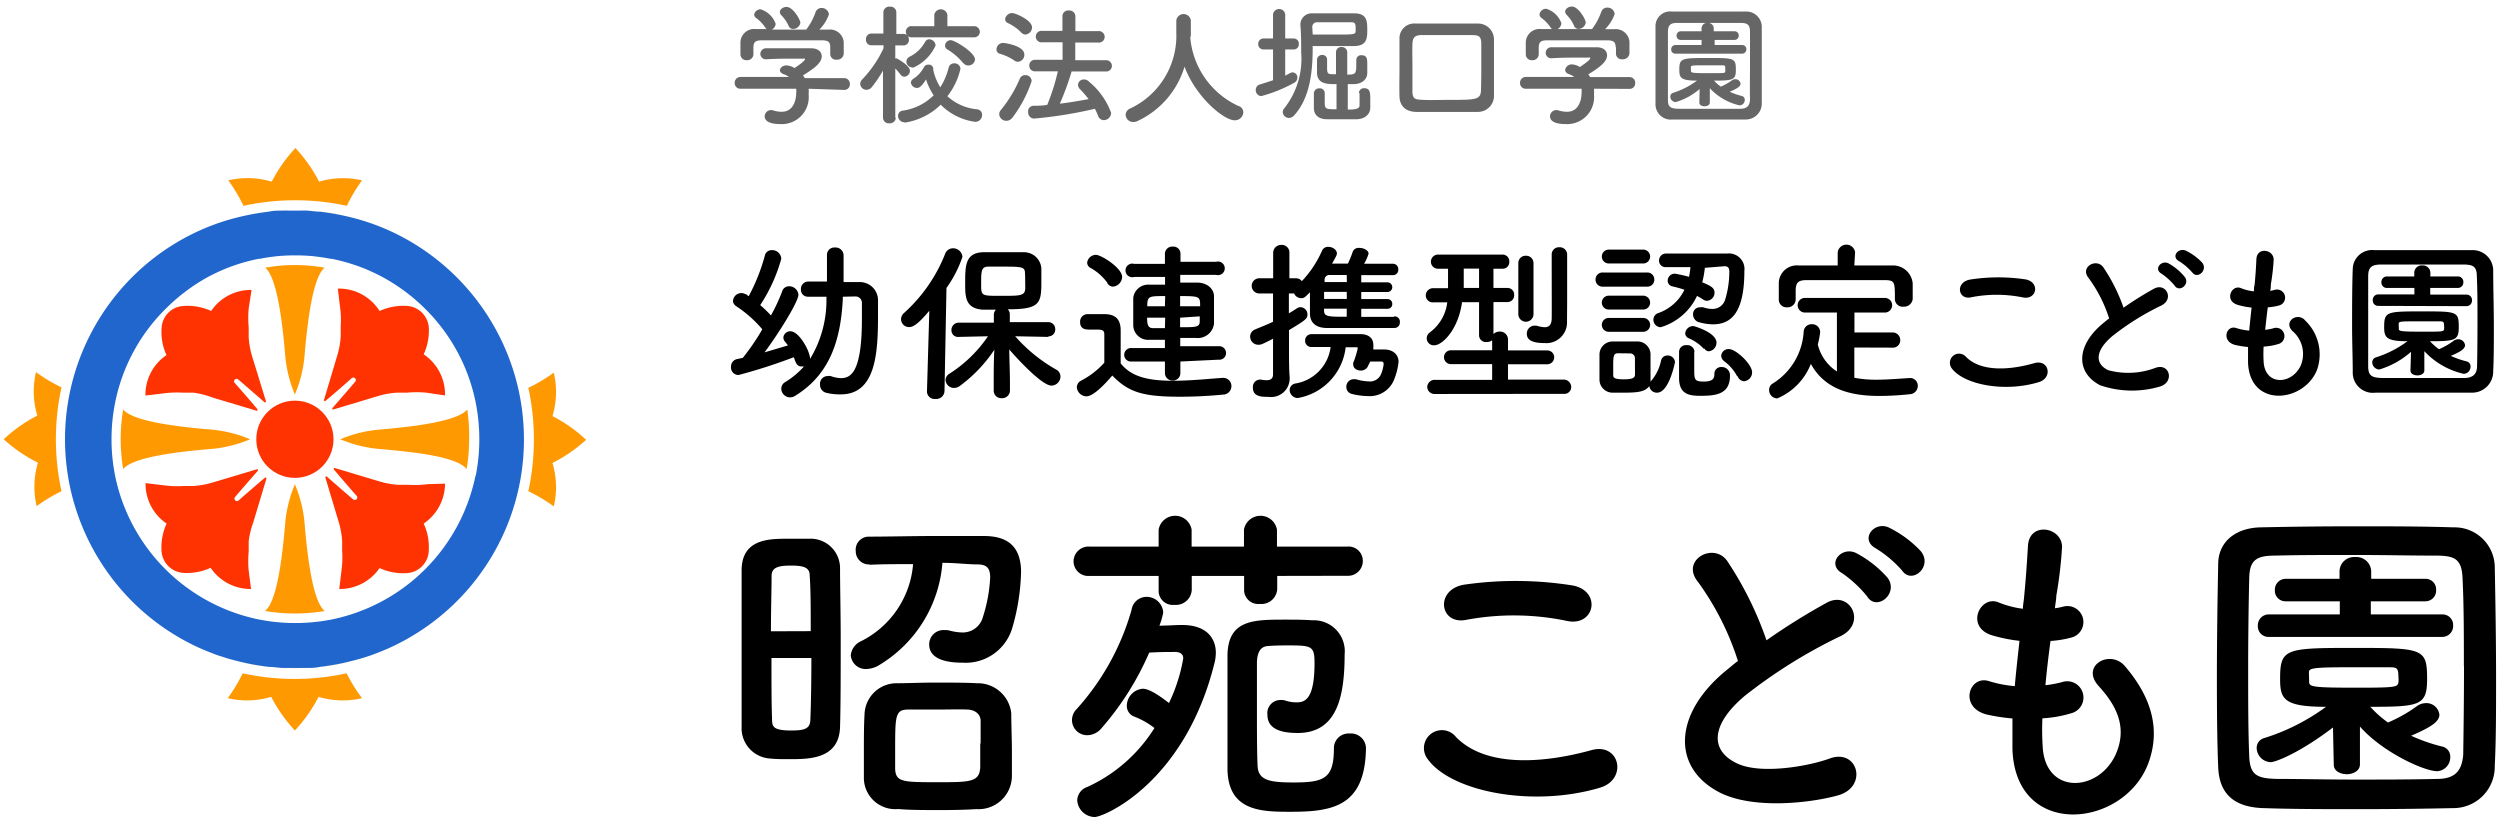 <svg xmlns="http://www.w3.org/2000/svg" width="191" height="63" viewBox="0 0 191 63"><defs><style>.cls-1{fill:#ff9901;}.cls-2{fill:#ff3301;}.cls-3{fill:#2066cd;}.cls-4{fill:#666;}</style></defs><title>アートボード 1</title><path class="cls-1" d="M4.7,29.59a18.54,18.54,0,0,0,0,7.94l0,0a12.09,12.09,0,0,0-1.9,1.14,6.42,6.42,0,0,1,.1-3.32A11.45,11.45,0,0,1,.28,33.56a11.45,11.45,0,0,1,2.57-1.81,6.42,6.42,0,0,1-.1-3.32,12.09,12.09,0,0,0,1.9,1.14Z"/><path class="cls-1" d="M19.11,33.56a9.84,9.84,0,0,1-3.24.76c-2.09.19-5.7.57-6.46,1.52a13.77,13.77,0,0,1,0-4.56c.76.95,4.37,1.33,6.46,1.52A9.84,9.84,0,0,1,19.11,33.56Z"/><path class="cls-1" d="M35.84,33.56a13.32,13.32,0,0,1-.19,2.28c-.76-1-4.37-1.33-6.46-1.52A9.84,9.84,0,0,1,26,33.56a9.84,9.84,0,0,1,3.24-.76c2.09-.19,5.7-.57,6.46-1.52A13.32,13.32,0,0,1,35.84,33.56Z"/><path class="cls-1" d="M42.21,35.37a6.42,6.42,0,0,1,.1,3.32,12.09,12.09,0,0,0-1.9-1.14l-.05,0a18.54,18.54,0,0,0,0-7.94l.05,0a12.09,12.09,0,0,0,1.9-1.14,6.42,6.42,0,0,1-.1,3.32,11.45,11.45,0,0,1,2.57,1.81A11.45,11.45,0,0,1,42.21,35.37Z"/><path class="cls-1" d="M24.81,46.68a13.78,13.78,0,0,1-4.56,0c.95-.76,1.33-4.37,1.52-6.46A9.84,9.84,0,0,1,22.53,37a9.84,9.84,0,0,1,.76,3.24C23.48,42.31,23.86,45.92,24.81,46.68Z"/><path class="cls-1" d="M20.62,50.95a15.19,15.19,0,0,1-1.89-.31h0C19.36,50.77,20,50.87,20.62,50.95Z"/><path class="cls-1" d="M23.48,51c-.32,0-.63,0-.95,0s-.63,0-.95,0C22.21,51.06,22.85,51.06,23.48,51Z"/><path class="cls-1" d="M26.33,50.64a15.19,15.19,0,0,1-1.89.31c.63-.08,1.26-.18,1.88-.32Z"/><path class="cls-1" d="M27.66,53.34a6.42,6.42,0,0,1-3.32-.1,11.45,11.45,0,0,1-1.81,2.57,11.45,11.45,0,0,1-1.81-2.57,6.42,6.42,0,0,1-3.32.1,12.09,12.09,0,0,0,1.14-1.9.07.07,0,0,0,0,0h0a18.54,18.54,0,0,0,7.94,0h0a.07.07,0,0,0,0,0A12.09,12.09,0,0,0,27.66,53.34Z"/><path class="cls-1" d="M22.53,20.25a13.12,13.12,0,0,1,2.27.2c-.94.78-1.32,4.37-1.51,6.45a9.84,9.84,0,0,1-.76,3.24,9.84,9.84,0,0,1-.76-3.24c-.19-2.08-.57-5.67-1.51-6.45A13.12,13.12,0,0,1,22.53,20.25Z"/><path class="cls-1" d="M20.62,16.17c-.63.08-1.26.18-1.88.32h0A15.19,15.19,0,0,1,20.62,16.17Z"/><path class="cls-1" d="M22.76,16.07h0Z"/><path class="cls-1" d="M26.33,16.48h0c-.62-.14-1.25-.24-1.88-.32A15.19,15.19,0,0,1,26.33,16.48Z"/><path class="cls-1" d="M27.66,13.78a12.09,12.09,0,0,0-1.14,1.9s0,0,0,.05a18.54,18.54,0,0,0-7.94,0s0,0,0-.05a12.09,12.09,0,0,0-1.14-1.9,6.42,6.42,0,0,1,3.32.1,11.45,11.45,0,0,1,1.81-2.57,11.45,11.45,0,0,1,1.81,2.57A6.42,6.42,0,0,1,27.66,13.78Z"/><circle class="cls-2" cx="22.53" cy="33.56" r="2.95"/><path class="cls-3" d="M39.61,29.76a17.54,17.54,0,0,0-8.19-11.27,17.09,17.09,0,0,0-5.1-2c-.62-.14-1.25-.24-1.88-.32-.32,0-.64-.06-1-.08a3.85,3.85,0,0,0-.48,0h-.94a3.85,3.85,0,0,0-.48,0c-.32,0-.64,0-1,.08-.63.08-1.26.18-1.88.32a17.09,17.09,0,0,0-5.1,2,17.41,17.41,0,0,0-3.48,2.7,17.52,17.52,0,0,0,0,24.74,17.41,17.41,0,0,0,3.48,2.7,17,17,0,0,0,1.85.95c.42.18.85.35,1.27.5l.66.21c.44.13.88.24,1.32.34.62.14,1.25.24,1.88.32.32,0,.64.06,1,.08.63,0,1.27,0,1.9,0,.32,0,.64,0,1-.08.63-.08,1.26-.18,1.88-.32.44-.1.88-.21,1.32-.34l.66-.21c.42-.15.85-.32,1.27-.5a17,17,0,0,0,1.85-.95,17.48,17.48,0,0,0,8.19-18.87Zm-3.28,6.57a14.09,14.09,0,0,1-11,11,14.34,14.34,0,0,1-5.54,0,14.09,14.09,0,0,1-11-11,14.34,14.34,0,0,1,0-5.54,13.91,13.91,0,0,1,3.85-7.18A14.3,14.3,0,0,1,16,21.1c.41-.21.83-.41,1.25-.58a14.12,14.12,0,0,1,2.53-.75l.08,0c.45-.09.89-.15,1.34-.2a15.22,15.22,0,0,1,2.7,0c.45.05.89.11,1.34.2l.08,0a14.12,14.12,0,0,1,2.53.75c.42.17.84.37,1.25.58a14.3,14.3,0,0,1,3.4,2.51,13.91,13.91,0,0,1,3.85,7.18,14.34,14.34,0,0,1,0,5.54Z"/><path class="cls-2" d="M20.32,30.66a.07.07,0,0,1-.11.07c-.5-.43-1.86-1.62-2-1.73a.19.19,0,1,0-.27.27c.11.11,1.3,1.47,1.73,2a.07.07,0,0,1-.07.11l-3.34-1A6.49,6.49,0,0,0,14.78,30L14,30a8.14,8.14,0,0,0-1.48.05l-1.41.17a3.66,3.66,0,0,1,1.61-3.09A4.24,4.24,0,0,1,12.35,25,1.76,1.76,0,0,1,14,23.38a4.24,4.24,0,0,1,2.13.38,3.66,3.66,0,0,1,3.09-1.61L19,23.56A8.14,8.14,0,0,0,19,25l0,.77a6.49,6.49,0,0,0,.28,1.51Z"/><path class="cls-2" d="M32.37,40a4.25,4.25,0,0,1,.39,2A1.78,1.78,0,0,1,31,43.79a4.25,4.25,0,0,1-2-.39A3.69,3.69,0,0,1,25.92,45l.17-1.42a7.31,7.31,0,0,0,.05-1.48l0-.77a6.49,6.49,0,0,0-.28-1.51l-1-3.33a.07.07,0,0,1,.11-.08c.5.44,1.86,1.62,2,1.73a.19.19,0,1,0,.27-.27c-.11-.11-1.29-1.47-1.73-2a.07.07,0,0,1,.08-.11l3.33,1a6.49,6.49,0,0,0,1.51.28l.77,0a7.31,7.31,0,0,0,1.48-.05L34,36.95A3.69,3.69,0,0,1,32.37,40Z"/><path class="cls-2" d="M19,42.12A8.11,8.11,0,0,0,19,43.6L19.18,45a3.69,3.69,0,0,1-3.09-1.62,4.31,4.31,0,0,1-2.07.39,1.79,1.79,0,0,1-1.68-1.67A4.36,4.36,0,0,1,12.73,40a3.66,3.66,0,0,1-1.61-3.09l1.41.17a7.33,7.33,0,0,0,1.48.05l.77,0a6.49,6.49,0,0,0,1.51-.28l3.34-1a.07.07,0,0,1,.07.11c-.43.5-1.62,1.86-1.73,2a.19.19,0,1,0,.27.27c.11-.11,1.47-1.29,2-1.73a.07.07,0,0,1,.11.08l-1,3.33A6.49,6.49,0,0,0,19,41.35Z"/><path class="cls-2" d="M34,30.21,32.57,30A8.11,8.11,0,0,0,31.09,30l-.77,0a6.49,6.49,0,0,0-1.51.28l-3.33,1a.07.07,0,0,1-.08-.11c.44-.5,1.62-1.86,1.73-2a.19.19,0,0,0-.27-.27c-.11.11-1.47,1.3-2,1.73a.07.07,0,0,1-.11-.07l1-3.34a6.49,6.49,0,0,0,.28-1.51l0-.77a7.33,7.33,0,0,0-.05-1.48l-.17-1.41A3.66,3.66,0,0,1,29,23.76a4.36,4.36,0,0,1,2.08-.39A1.79,1.79,0,0,1,32.76,25a4.31,4.31,0,0,1-.39,2.07A3.69,3.69,0,0,1,34,30.21Z"/><path class="cls-4" d="M61.78,6.78a3.13,3.13,0,0,1,0,.44,2.06,2.06,0,0,1-2.16,2.26c-.78,0-1.2-.21-1.2-.6a.49.49,0,0,1,.63-.45,2.23,2.23,0,0,0,.66.11c1.12,0,1.12-1.34,1.12-1.42a1.82,1.82,0,0,0,0-.34l-4.24,0a.43.43,0,0,1-.46-.44.44.44,0,0,1,.45-.46l3.7,0a1.7,1.7,0,0,0-.4-.21c-.21-.07-.3-.2-.3-.33A.5.5,0,0,1,60.11,5a1.25,1.25,0,0,1,.59.2c.26-.17.79-.54.79-.66s0-.06-.11-.06h-.53c-.64,0-1.61,0-2.31.05h0a.42.42,0,0,1-.45-.42.43.43,0,0,1,.46-.42c.43,0,1,0,1.5,0l1.92,0c.57,0,.81.3.81.61,0,.49-.53.9-1.43,1.46l.14.21,3,0a.43.43,0,0,1,.44.46.42.42,0,0,1-.43.44Zm1.65-3.2c0-.42-.22-.49-.63-.5l-2.57,0-2,0c-.55,0-.64.15-.67.5v.58h0a.47.47,0,0,1-.51.44.45.45,0,0,1-.48-.45c0-.13,0-.28,0-.44s0-.34,0-.49a1.05,1.05,0,0,1,1.17-1h.84a.44.44,0,0,1-.13-.14,2.84,2.84,0,0,0-.7-.72.34.34,0,0,1-.13-.26A.5.5,0,0,1,58.1.71a1.76,1.76,0,0,1,1.16,1.11.54.54,0,0,1-.29.44H61.6A4.93,4.93,0,0,0,62.31.93a.47.47,0,0,1,.45-.32.55.55,0,0,1,.57.49,3.09,3.09,0,0,1-.73,1.16h.7a1.05,1.05,0,0,1,1.16.95c0,.14,0,.35,0,.54s0,.27,0,.37a.5.5,0,0,1-.53.44.44.44,0,0,1-.5-.42V3.58ZM60.6,2.21A.35.35,0,0,1,60.26,2a2.8,2.8,0,0,0-.59-.86.35.35,0,0,1-.09-.22c0-.21.25-.39.51-.39.51,0,1.06,1,1.06,1.21A.56.56,0,0,1,60.6,2.21Z"/><path class="cls-4" d="M68.44,9a.45.45,0,0,1-.49.42A.44.44,0,0,1,67.46,9h0l0-3.61a9.23,9.23,0,0,1-.85,1.26.52.52,0,0,1-.41.21.48.48,0,0,1-.48-.45.49.49,0,0,1,.16-.35A8.85,8.85,0,0,0,67.5,3.69V3.46l-.91,0h0A.41.41,0,0,1,66.16,3a.42.42,0,0,1,.43-.44h.9l0-1.65h0A.45.45,0,0,1,68,.51a.44.44,0,0,1,.48.43h0s0,.76,0,1.65H69a.42.42,0,0,1,.44.44.41.41,0,0,1-.42.44H68.4c0,.36,0,.71,0,1a.27.27,0,0,1,.12,0c.23.11,1,.58,1,.95a.46.46,0,0,1-.43.44.38.38,0,0,1-.29-.16,5.59,5.59,0,0,0-.4-.47c0,1.56,0,3.76,0,3.76Zm.67.34a.49.49,0,0,1-.5-.49.4.4,0,0,1,.37-.4,4.14,4.14,0,0,0,2.35-1.17,4.83,4.83,0,0,1-.58-1.21c-.32.5-.5.65-.7.65a.47.47,0,0,1-.46-.44A.44.44,0,0,1,69.81,6a2.38,2.38,0,0,0,.78-.87.36.36,0,0,1,.34-.19.33.33,0,0,1,.37.31.28.28,0,0,1,0,.09.43.43,0,0,1,0,0,4.14,4.14,0,0,0,.54,1.33,5.14,5.14,0,0,0,.64-1.51.42.42,0,0,1,.42-.32.45.45,0,0,1,.48.41,5.26,5.26,0,0,1-1,2.1,3.87,3.87,0,0,0,2.26,1,.41.41,0,0,1,.39.42.52.52,0,0,1-.51.54A4.57,4.57,0,0,1,71.87,8,5,5,0,0,1,69.11,9.37Zm.59-6.49a.43.43,0,1,1,0-.85h1.68V1.12a.51.51,0,0,1,1,0V2h2a.44.44,0,0,1,.48.43.43.43,0,0,1-.48.42Zm0,2.3a.45.45,0,0,1-.45-.44.42.42,0,0,1,.25-.38,2.73,2.73,0,0,0,1.18-1.13A.36.36,0,0,1,71,3a.51.51,0,0,1,.48.47A3.33,3.33,0,0,1,69.74,5.18Zm3.89-.33A4.8,4.8,0,0,0,72.4,3.79a.36.36,0,0,1-.2-.31.44.44,0,0,1,.44-.41c.29,0,1.85.93,1.85,1.48A.5.5,0,0,1,74,5,.45.45,0,0,1,73.63,4.85Z"/><path class="cls-4" d="M77.49,4.62a3.8,3.8,0,0,0-1.1-.51.35.35,0,0,1-.26-.34.51.51,0,0,1,.5-.49c.15,0,1.63.21,1.63.89a.53.53,0,0,1-.49.55A.48.48,0,0,1,77.49,4.62Zm-.62,4.61a.54.54,0,0,1-.53-.51.49.49,0,0,1,.13-.32A10,10,0,0,0,77.92,6a.43.43,0,0,1,.41-.26.47.47,0,0,1,.49.45A9.6,9.6,0,0,1,77.34,9,.59.59,0,0,1,76.87,9.23ZM78,2.46a3.47,3.47,0,0,0-1-.7.34.34,0,0,1-.21-.3A.54.54,0,0,1,77.34,1c.23,0,1.51.53,1.51,1.1a.56.56,0,0,1-.53.54A.49.49,0,0,1,78,2.46Zm3.87,3a20.47,20.47,0,0,1-.9,2.46c.76-.09,1.51-.22,2.2-.35a9.73,9.73,0,0,0-.67-.77.47.47,0,0,1-.14-.32.44.44,0,0,1,.46-.41.54.54,0,0,1,.38.17,5.54,5.54,0,0,1,1.69,2.38.57.57,0,0,1-.56.56.47.47,0,0,1-.44-.34,4.92,4.92,0,0,0-.24-.53A32.82,32.82,0,0,1,79,9.06a.47.47,0,0,1-.45-.51.42.42,0,0,1,.4-.47c.34,0,.7,0,1.06-.07a16.44,16.44,0,0,0,.81-2.56H79.08A.42.42,0,0,1,78.64,5a.42.42,0,0,1,.44-.43h2.1V3.23H79.64a.44.44,0,1,1,0-.87h1.53V1.24A.44.44,0,0,1,81.66.8a.46.46,0,0,1,.5.44V2.38h1.73a.44.44,0,1,1,0,.87H82.15V4.6h2.32a.44.44,0,0,1,.48.43.43.43,0,0,1-.48.43Z"/><path class="cls-4" d="M90.94,2.81a.2.2,0,0,1,0,.08,6.35,6.35,0,0,0,3.66,5.2.51.51,0,0,1,.39.49.64.64,0,0,1-.66.61c-.85,0-3-1.82-3.83-4.1a6.71,6.71,0,0,1-3.6,4.16.64.64,0,0,1-.29.07A.57.57,0,0,1,86,8.77a.54.54,0,0,1,.37-.49,6.14,6.14,0,0,0,3.5-5.78c0-.3,0-.64,0-.94v0a.56.56,0,0,1,1.11,0c0,.35,0,.78,0,1.21Z"/><path class="cls-4" d="M98.55,5.59a.45.45,0,0,1,.21-.06.38.38,0,0,1,.36.4.46.46,0,0,1-.27.41,11.1,11.1,0,0,1-2.48,1,.44.44,0,0,1-.43-.46.43.43,0,0,1,.32-.43c.34-.1.66-.21,1-.32V3.78h-.73a.4.4,0,0,1-.4-.42.4.4,0,0,1,.4-.42h.73V1.09a.47.47,0,0,1,.93,0V2.94h.65a.39.39,0,0,1,.39.42.39.39,0,0,1-.39.42h-.65v2Zm1.74-2c0,1.82-.18,3.85-1.41,5.22a.57.57,0,0,1-.42.2A.48.48,0,0,1,98,8.57a.47.47,0,0,1,.13-.31A6.1,6.1,0,0,0,99.41,4c0-.71,0-1.42-.06-2.07v0a.86.86,0,0,1,.9-.91l1.58,0,1.63,0c1,0,1,.62,1,1.32s-.11,1.16-1,1.18h-3.19Zm0-.95,1.75,0c1.35,0,1.51,0,1.53-.24a1.9,1.9,0,0,0,0-.25c0-.37-.06-.45-.35-.45h-2.6a.35.35,0,0,0-.36.38Zm3.53,4.47a.38.38,0,0,1,.41-.37c.46,0,.46.36.46.92,0,.19,0,.37,0,.56,0,.49-.39.86-1,.89-.32,0-.75,0-1.17,0s-.83,0-1.14,0c-.67,0-1-.36-1-.86,0-.2,0-.38,0-.57s0-.37,0-.57a.4.4,0,0,1,.43-.36.37.37,0,0,1,.4.35h0v.63c0,.58,0,.62.9.62V6.43c-.7,0-1.45,0-1.49-.84,0-.15,0-.33,0-.52s0-.37,0-.52A.38.38,0,0,1,101,4.2a.35.35,0,0,1,.39.34h0v.57c0,.38,0,.55.33.56l.35,0V4a.4.4,0,0,1,.42-.41.42.42,0,0,1,.44.43V5.7c.68,0,.69-.08.69-.88V4.57h0a.36.36,0,0,1,.4-.35c.44,0,.44.31.44.73,0,.21,0,.42,0,.62,0,.48-.38.83-1,.86h-.49V8.37c.41,0,.9,0,.9-.32s0-.41,0-.63V7.13Z"/><path class="cls-4" d="M112.92,8.55c-.87,0-1.72,0-2.56,0s-1.42,0-2.12,0c-.86,0-1.3-.46-1.32-1.19s0-1.36,0-2.07,0-1.6,0-2.42a1.13,1.13,0,0,1,1.24-1.07c.79,0,1.61,0,2.44,0s1.54,0,2.34,0A1.21,1.21,0,0,1,114.14,3c0,.73,0,1.5,0,2.25s0,1.47,0,2.13A1.23,1.23,0,0,1,112.92,8.55Zm.25-3.1c0-.74,0-1.46,0-2.09s-.22-.67-.71-.68c-.67,0-1.34,0-2,0s-1.26,0-1.81,0-.72.17-.74.68,0,1.07,0,1.59,0,1.34,0,2,.23.65.84.68,1.23,0,1.89,0c2.14,0,2.48,0,2.51-.75C113.16,6.45,113.17,6,113.17,5.45Z"/><path class="cls-4" d="M121.78,6.78a3.13,3.13,0,0,1,0,.44,2.06,2.06,0,0,1-2.16,2.26c-.78,0-1.2-.21-1.2-.6a.49.49,0,0,1,.63-.45,2.23,2.23,0,0,0,.66.11c1.12,0,1.12-1.34,1.12-1.42a1.82,1.82,0,0,0,0-.34l-4.24,0a.43.43,0,0,1-.46-.44.44.44,0,0,1,.45-.46l3.7,0a1.7,1.7,0,0,0-.4-.21c-.21-.07-.3-.2-.3-.33a.5.5,0,0,1,.53-.42,1.25,1.25,0,0,1,.59.2c.26-.17.79-.54.79-.66s0-.06-.11-.06h-.53c-.64,0-1.61,0-2.31.05h0a.42.42,0,0,1-.45-.42.43.43,0,0,1,.46-.42c.43,0,1,0,1.5,0l1.92,0c.57,0,.81.3.81.61,0,.49-.53.9-1.43,1.46l.14.21,3,0a.43.43,0,0,1,.44.46.42.42,0,0,1-.43.44Zm1.65-3.2c0-.42-.22-.49-.63-.5l-2.57,0-2,0c-.55,0-.64.15-.67.5v.58h0a.47.47,0,0,1-.51.44.45.45,0,0,1-.48-.45c0-.13,0-.28,0-.44s0-.34,0-.49a1.05,1.05,0,0,1,1.17-1h.84a.44.44,0,0,1-.13-.14,2.84,2.84,0,0,0-.7-.72.34.34,0,0,1-.13-.26.5.5,0,0,1,.51-.43,1.76,1.76,0,0,1,1.16,1.11.54.54,0,0,1-.29.44h2.63a4.93,4.93,0,0,0,.71-1.32.47.47,0,0,1,.45-.32.55.55,0,0,1,.57.49,3.09,3.09,0,0,1-.73,1.16h.7a1.05,1.05,0,0,1,1.16.95c0,.14,0,.35,0,.54s0,.27,0,.37a.5.5,0,0,1-.53.44.44.44,0,0,1-.5-.42V3.58ZM120.6,2.21a.35.35,0,0,1-.34-.24,2.8,2.8,0,0,0-.59-.86.35.35,0,0,1-.09-.22c0-.21.25-.39.51-.39.51,0,1.06,1,1.06,1.21A.56.56,0,0,1,120.6,2.21Z"/><path class="cls-4" d="M133.38,9.13c-.88,0-1.83,0-2.78,0s-1.9,0-2.8,0a1.17,1.17,0,0,1-1.32-1.2c0-.75,0-1.68,0-2.63,0-1.16,0-2.36,0-3.34A1.12,1.12,0,0,1,127.72.88c.87,0,1.82,0,2.79,0s1.95,0,2.89,0A1.18,1.18,0,0,1,134.6,2c0,1,0,2.18,0,3.29,0,.92,0,1.81,0,2.57A1.22,1.22,0,0,1,133.38,9.13ZM133.7,5c0-.9,0-1.79,0-2.57,0-.57-.22-.67-.71-.68l-2.45,0-2.37,0c-.57,0-.73.17-.74.68,0,.81,0,1.74,0,2.65s0,1.8,0,2.55c0,.57.22.67.84.68l2.25,0,2.43,0c.56,0,.73-.27.75-.71C133.68,6.76,133.7,5.86,133.7,5Zm-3.85,1.8a4.87,4.87,0,0,1-1.83,1,.43.43,0,0,1-.41-.42.3.3,0,0,1,.22-.29,6.16,6.16,0,0,0,1.82-.93c-1.23,0-1.35-.22-1.35-.81,0-.9.14-.92,2.18-.92s2.14,0,2.14.92c0,.75-.21.81-1.67.81a3.25,3.25,0,0,0,.52.46,4.2,4.2,0,0,0,.86-.49.46.46,0,0,1,.24-.08.4.4,0,0,1,.41.34c0,.22-.29.39-.83.62a5,5,0,0,0,.92.32.3.3,0,0,1,.23.31.41.41,0,0,1-.4.41,4.45,4.45,0,0,1-2.27-1.31V7.83c0,.19-.2.29-.4.29s-.4-.09-.4-.28h0ZM128,4.1a.31.31,0,0,1-.32-.33.32.32,0,0,1,.32-.33H130V3.05h-1.59a.31.31,0,0,1-.32-.33.32.32,0,0,1,.32-.33H130V2.17a.42.42,0,0,1,.46-.42.43.43,0,0,1,.47.42v.22h1.59a.31.31,0,0,1,.32.33.32.32,0,0,1-.32.33H131v.39h2.1a.31.31,0,0,1,.32.33.32.32,0,0,1-.32.33Zm1.19,1.33c0,.14.14.16,1.41.16s1.19,0,1.21-.16a.63.63,0,0,0,0-.15c0-.28,0-.29-.29-.29h-1.21c-1,0-1.12,0-1.13.14Z"/><path d="M60.3,58c-.52,0-1,0-1.48-.05a2.32,2.32,0,0,1-2.16-2.44c0-1.82,0-4.6,0-7.15,0-1.87,0-3.64,0-4.86.05-2.34,2.13-2.34,3.54-2.34.55,0,1.09,0,1.61,0a2.25,2.25,0,0,1,2.37,2.21c0,1.48.05,3.48.05,5.49,0,2.47,0,5-.05,6.66C64.12,58,61.83,58,60.3,58Zm1.64-9.78c0-1.64,0-3.17-.08-4.26,0-.62-.49-.75-1.43-.75s-1.48.13-1.48.78c0,1-.05,2.55-.05,4.24Zm-3,2.05c0,1.85,0,3.64.05,4.79,0,.52.23.75,1.46.75,1,0,1.43-.13,1.46-.78.05-1.22.08-3,.08-4.76Zm7.51-7.15a1,1,0,0,1-1.07-1A1,1,0,0,1,66.41,41c1.43,0,3.33-.05,5.15-.05l3.56,0c1.3,0,2.86.34,2.89,2.7A16.46,16.46,0,0,1,77.33,48a3.71,3.71,0,0,1-3.77,2.63c-2.34,0-2.57-.91-2.57-1.4a1.09,1.09,0,0,1,1.17-1.09,1.34,1.34,0,0,1,.44.05,4.08,4.08,0,0,0,.91.13,1.59,1.59,0,0,0,1.59-1.2,11.76,11.76,0,0,0,.55-3c0-.75-.29-1-1-1S73,43,72,43a10,10,0,0,1-4.76,7.77,2,2,0,0,1-1,.34A1.14,1.14,0,0,1,65,50.07,1.31,1.31,0,0,1,65.76,49a7.23,7.23,0,0,0,4-5.9c-1.22,0-2.42,0-3.33.05Zm8.24,18.69c-.7.05-1.74.08-2.81.08s-2.42,0-3.25-.08A2.4,2.4,0,0,1,66,59.35c0-.57,0-1.2,0-1.85,0-1,0-2.11.05-2.91a2.45,2.45,0,0,1,2.52-2.39c.75,0,1.77-.05,2.78-.05,1.22,0,2.47,0,3.28.05a2.57,2.57,0,0,1,2.63,2.29c0,.86.05,2,.05,3,0,.65,0,1.27,0,1.77A2.55,2.55,0,0,1,74.65,61.82Zm.23-5c0-.65,0-1.3,0-1.74s-.34-.83-1-.86-1.4,0-2.29,0-1.74,0-2.24,0c-1,0-1,.47-1,3.17,0,.52,0,1,0,1.38.05,1,.62,1,3.28,1,2.42,0,3.17,0,3.22-1.14C74.89,58.1,74.89,57.45,74.89,56.8Z"/><path d="M86.66,54.75a.87.87,0,0,1-.57-.86,1.32,1.32,0,0,1,1.22-1.27c.65,0,1.79.94,2,1.09a12.81,12.81,0,0,0,1.09-3.41c0-.44-.42-.49-.6-.49-.57,0-1.22,0-2,.05a22.13,22.13,0,0,1-3.64,5.77,1.44,1.44,0,0,1-1.09.54A1.16,1.16,0,0,1,81.9,55a1.19,1.19,0,0,1,.36-.83,19.1,19.1,0,0,0,4.19-7.57,1.16,1.16,0,0,1,1.12-1,1.27,1.27,0,0,1,1.3,1.2,5.36,5.36,0,0,1-.29,1c.62,0,1.17-.05,1.69-.05h.05c1.85,0,2.57,1,2.57,2.13a3.2,3.2,0,0,1-.08.68c-2.24,9.2-8.45,11.86-9.18,11.86a1.36,1.36,0,0,1-1.33-1.3,1.12,1.12,0,0,1,.78-1,11.84,11.84,0,0,0,5.12-4.5A6,6,0,0,0,86.66,54.75ZM97.58,44v1a1.21,1.21,0,0,1-1.33,1.14,1.08,1.08,0,0,1-1.2-1V44h-4v1.07a1.21,1.21,0,0,1-1.33,1.14,1.08,1.08,0,0,1-1.2-1V44l-5.28,0a1.12,1.12,0,0,1-1.22-1.12,1.14,1.14,0,0,1,1.22-1.12l5.28,0v-1.3a1.28,1.28,0,0,1,2.52,0v1.3h4v-1.3a1.28,1.28,0,0,1,2.52,0v1.3l5.36,0a1.09,1.09,0,0,1,1.2,1.09,1.13,1.13,0,0,1-1.2,1.14Zm1.56,12c-1.53,0-2.31-.44-2.31-1.4a1,1,0,0,1,1-1.12,1,1,0,0,1,.39.05,2.62,2.62,0,0,0,.83.13c.62,0,1.38-.18,1.38-3,0-1.3-.21-1.35-2-1.35-.49,0-1,0-1.59.05s-.78.55-.81,1.22c0,1.07,0,2.37,0,3.67,0,1.56,0,3.15.05,4.26s.91,1.27,2.76,1.27c2.31,0,3.07-.29,3.07-2.6a1.12,1.12,0,0,1,1.2-1.14,1.15,1.15,0,0,1,1.25,1.09c-.05,4.45-2.5,4.89-5.72,4.89-2.21,0-4.81,0-4.86-3.25V56.49c0-2.18,0-4.84,0-6.45.05-2.7,2-2.7,4.42-2.7.65,0,1.33,0,2.05.05A2.37,2.37,0,0,1,102.73,50C102.73,53.37,102.08,56,99.14,56Z"/><path d="M109.08,58a1.37,1.37,0,0,1,2.16-1.69c2.21,2.26,6.42,2.08,10.35,1,2.16-.6,2.78,2.21.68,2.86C117.11,61.72,110.87,60.49,109.08,58ZM112,47.36c-2.05.39-2.39-2.37-.08-2.7a27.6,27.6,0,0,1,8.29.08c2.18.47,1.61,3.15-.49,2.7A19.79,19.79,0,0,0,112,47.36Z"/><path d="M129.72,44.45c-1.35-1.66,1.2-3.07,2.24-1.59a26.38,26.38,0,0,1,3,6.06,49.43,49.43,0,0,1,4.58-2.86c1.77-1,3.12,1.51,1.12,2.52a39.11,39.11,0,0,0-7.38,4.6c-2.57,2.18-2.65,4.13-.62,5.12,1.82.91,5.54.23,7.1-.34,2.18-.83,3,2.16.65,2.81-2.05.57-6.4,1.09-9-.21-3.74-1.9-3.59-6.11.62-9.46.26-.21.49-.42.75-.6A21.14,21.14,0,0,0,129.72,44.45Zm12.95,1.14a9.11,9.11,0,0,0-1.92-1.79c-1.25-.7-.05-2.13,1.09-1.53a8.46,8.46,0,0,1,2.37,1.87C145.09,45.34,143.4,46.71,142.67,45.6Zm2.65-2a8.81,8.81,0,0,0-2-1.69c-1.27-.68-.13-2.13,1-1.59a8.38,8.38,0,0,1,2.42,1.79C147.71,43.28,146.07,44.69,145.32,43.59Z"/><path d="M156.06,57c.16,3.72,4.21,3.56,5.56.68.91-2,.18-3.67-1.27-5.25s.88-2.86,2-1.53c2,2.34,2.76,4.81,1.77,7.44-1.87,4.94-10.17,5.8-10.37-1.14,0-.73,0-1.51,0-2.31a14.07,14.07,0,0,1-2-.31c-2.11-.57-1.3-3,.18-2.55a9.13,9.13,0,0,0,2,.39c.1-1.14.23-2.29.36-3.46a11.94,11.94,0,0,1-2.16-.44c-2-.68-.83-3.07.55-2.5a7.38,7.38,0,0,0,1.87.49c0-.31.08-.65.1-1,.16-1.64.21-2.63.29-3.85.13-1.82,2.6-1.4,2.6.13a32.83,32.83,0,0,1-.44,3.74c0,.31-.08.62-.1.94a4.71,4.71,0,0,0,.65-.13,1.22,1.22,0,1,1,.6,2.37,8.12,8.12,0,0,1-1.59.26c-.16,1.17-.29,2.29-.39,3.38a8.66,8.66,0,0,0,1.25-.23,1.24,1.24,0,1,1,.83,2.34,9.35,9.35,0,0,1-2.31.42A19,19,0,0,0,156.06,57Z"/><path d="M187.41,61.74c-2.29.05-4.76.08-7.23.08s-4.94,0-7.28-.08-3.35-1.2-3.43-3.12-.1-4.37-.1-6.84c0-3,.05-6.14.1-8.68,0-1.66,1.27-2.76,3.22-2.81,2.26-.05,4.73-.08,7.25-.08s5.07,0,7.51.08a3.07,3.07,0,0,1,3.15,3c.05,2.65.1,5.67.1,8.55,0,2.39,0,4.71-.1,6.68A3.16,3.16,0,0,1,187.41,61.74Zm.83-10.84c0-2.34,0-4.65-.1-6.68-.05-1.48-.57-1.74-1.85-1.77-2,0-4.19-.05-6.37-.05s-4.34,0-6.16.05c-1.48,0-1.9.44-1.92,1.77-.05,2.11-.08,4.52-.08,6.89s0,4.68.08,6.63c.05,1.48.57,1.74,2.18,1.77,1.79,0,3.77.05,5.85.05s4.21,0,6.32-.05c1.46,0,1.9-.7,2-1.85C188.22,55.58,188.25,53.24,188.25,50.9Zm-10,4.68c-2.63,2-4.42,2.65-4.76,2.65a1.11,1.11,0,0,1-1.07-1.09.78.78,0,0,1,.57-.75A16,16,0,0,0,177.71,54c-3.2,0-3.51-.57-3.51-2.11,0-2.34.36-2.39,5.67-2.39s5.56.05,5.56,2.39c0,2-.55,2.11-4.34,2.11a8.42,8.42,0,0,0,1.35,1.2,11.09,11.09,0,0,0,2.24-1.27,1.18,1.18,0,0,1,.62-.21,1,1,0,0,1,1.07.88c0,.57-.75,1-2.16,1.61a13.11,13.11,0,0,0,2.39.83.78.78,0,0,1,.6.81,1.06,1.06,0,0,1-1,1.07c-1,0-4.19-1.46-5.9-3.41l0,2.89c0,.49-.52.75-1,.75s-1-.23-1-.73v0Zm-4.91-6.92a.81.81,0,0,1-.83-.86.83.83,0,0,1,.83-.86h5.43v-1h-4.13a.81.81,0,0,1-.83-.86.83.83,0,0,1,.83-.86h4.11v-.57a1.11,1.11,0,0,1,1.2-1.09,1.13,1.13,0,0,1,1.22,1.09v.57h4.13a.81.81,0,0,1,.83.86.82.82,0,0,1-.83.86h-4.16v1h5.46a.81.81,0,0,1,.83.86.83.83,0,0,1-.83.86Zm3.09,3.46c0,.36.36.42,3.67.42,3,0,3.09-.05,3.15-.42a1.58,1.58,0,0,0,0-.39c0-.73-.13-.75-.75-.75-.81,0-2,0-3.15,0-2.65,0-2.91.08-2.94.36Z"/><path d="M64.39,22.67v.2c-.16,3-.92,5.7-3.64,7.37a.76.76,0,0,1-.4.12.68.68,0,0,1-.66-.66.59.59,0,0,1,.32-.52A6.34,6.34,0,0,0,61.42,28l-.16,0c-.37,0-.45-.24-.61-.71a42.05,42.05,0,0,1-4.22,1.36.57.57,0,0,1-.58-.61.58.58,0,0,1,.48-.61l.42-.09a17,17,0,0,0,1.49-2.18,9.2,9.2,0,0,0-2-1.77A.51.51,0,0,1,56,23a.64.64,0,0,1,.63-.61.7.7,0,0,1,.32.08c.08,0,.16.11.25.16a14.54,14.54,0,0,0,1.23-3.08.53.53,0,0,1,.55-.44.69.69,0,0,1,.71.66,12.44,12.44,0,0,1-1.61,3.54,9.3,9.3,0,0,1,.82.79,13.4,13.4,0,0,0,.86-1.85.54.54,0,0,1,.53-.38.71.71,0,0,1,.71.65c0,.53-1.54,3-2.59,4.4l1.79-.53-.2-.26a.49.49,0,0,1-.15-.34.52.52,0,0,1,.54-.48c.66,0,1.5,1.52,1.5,2.11a8.62,8.62,0,0,0,1.25-4.58v-.17H61.73a.53.53,0,0,1-.54-.57.56.56,0,0,1,.55-.59h1.44v-.62c0-.5,0-1,0-1.43v0a.56.56,0,0,1,.61-.55.61.61,0,0,1,.66.58c0,.3,0,.65,0,1s0,.7,0,1.06h1.23A1.39,1.39,0,0,1,67.08,23c0,.32,0,.71,0,1.13,0,2.84-.17,6-2.84,6A4.24,4.24,0,0,1,63.09,30a.62.62,0,0,1-.44-.62.59.59,0,0,1,.57-.65.89.89,0,0,1,.24,0,2.54,2.54,0,0,0,.79.16c.78,0,1.6-.5,1.6-4.53,0-.48,0-.9,0-1.2a.49.49,0,0,0-.53-.51Z"/><path d="M71,23.74c-.9,1.08-1.27,1.25-1.54,1.25a.61.61,0,0,1-.62-.59.64.64,0,0,1,.22-.48,12,12,0,0,0,3.15-4.53.63.63,0,0,1,.59-.42.71.71,0,0,1,.73.66A9.07,9.07,0,0,1,72.31,22l-.15,7.89a.63.63,0,0,1-.69.59.58.58,0,0,1-.65-.57v0Zm9.09,2-2.53-.05a12,12,0,0,0,3.14,2.55.6.6,0,0,1,.32.53.7.7,0,0,1-.69.69c-.71,0-2.57-2-3.22-2.76,0,.78.05,1.64.05,2.65v.49a.59.59,0,0,1-.63.58.57.57,0,0,1-.61-.58v-.49c0-1,0-1.85.05-2.63a11,11,0,0,1-2.63,2.76.77.77,0,0,1-.44.16.65.65,0,0,1-.66-.61.58.58,0,0,1,.3-.48,10.14,10.14,0,0,0,2.94-2.86l-2.24.05h0a.5.5,0,0,1-.55-.51.56.56,0,0,1,.57-.58h2.67v-.61a.54.54,0,0,1,.16-.38l-1,0c-1.35-.09-1.35-1-1.35-2,0-1.35,0-2.32,1.33-2.39l1.44,0,1.69,0a1.33,1.33,0,0,1,1.36,1.23c0,.38,0,.75,0,1.13,0,1.6-.19,2-2.57,2a.51.51,0,0,1,.16.37v.61h2.93a.53.53,0,0,1,.54.55.52.52,0,0,1-.53.54ZM78.31,20.9c0-.51-.2-.53-1.69-.53l-1.11,0c-.55,0-.55.36-.55,1.32s0,.91,1.69.91c1.31,0,1.68,0,1.68-.61C78.32,21.1,78.32,21,78.31,20.9Z"/><path d="M83,30.28a.75.75,0,0,1-.73-.7.57.57,0,0,1,.33-.5,6.31,6.31,0,0,0,1.77-1.37c0-.59,0-1.11,0-1.61v-.54c0-.34-.16-.38-.61-.38h-.51c-.25,0-.73,0-.73-.57A.57.57,0,0,1,83.1,24h1.28c.84,0,1.24.4,1.24,1.24s0,1.68,0,2.52c.83,1.06,2.19,1.33,4,1.33,1.32,0,2.76-.15,3.76-.22h.07a.62.62,0,0,1,.63.63.65.65,0,0,1-.66.65c-.83.08-2,.16-3.25.16-2.86,0-3.95-.34-5.19-1.62C84.33,29.45,83.51,30.28,83,30.28Zm1.61-8.66a3.94,3.94,0,0,0-1.29-1.15.46.46,0,0,1-.26-.41.68.68,0,0,1,.67-.59c.4,0,2,1,2,1.69a.77.77,0,0,1-.71.74A.52.52,0,0,1,84.6,21.63Zm5.57,6v.88a.56.56,0,0,1-.59.57.57.57,0,0,1-.59-.57v-.88H86.44a.51.51,0,0,1-.55-.52.52.52,0,0,1,.55-.51H89v-.63l-1.17,0a1.14,1.14,0,0,1-1.25-1.07c0-.36,0-.73,0-1.08s0-.73,0-1.06a1.15,1.15,0,0,1,1.24-1l1.19,0v-.59H86.65a.52.52,0,1,1,0-1H89v-.78a.56.56,0,0,1,.61-.54.54.54,0,0,1,.58.54V20h2.72a.52.52,0,1,1,0,1H90.17v.59l1.29,0c.69,0,1.25.4,1.29,1,0,.37,0,.77,0,1.15s0,.69,0,1a1.25,1.25,0,0,1-1.37,1.08l-1.21,0v.63H93.1a.52.52,0,0,1,.57.51.51.51,0,0,1-.57.52Zm-1.16-5c-1.24,0-1.37,0-1.37.78H89Zm0,1.65H87.64c0,.49.05.8.45.8H89Zm2.67-.87c0-.74,0-.78-1.53-.78v.78Zm-1.53.87V25c1.19,0,1.48,0,1.5-.42,0-.13,0-.26,0-.41Z"/><path d="M106.54,24.17a.4.4,0,0,1,.41.44.42.42,0,0,1-.42.45h-5.12c-.78,0-1.32-.32-1.33-1.11,0-.4,0-1,0-1.62-.42.42-.45.45-.67.45a.59.59,0,0,1-.54-.36h-.4v1.52c.21-.12.41-.25.61-.38a.46.46,0,0,1,.28-.09.55.55,0,0,1,.53.55c0,.32-.11.42-1.41,1.2,0,.84,0,1.5,0,1.7s0,1.41.05,1.87v.05a1.42,1.42,0,0,1-1.62,1.48c-.51,0-1.19,0-1.19-.71a.56.56,0,0,1,.51-.61h.12a1.92,1.92,0,0,0,.41.05c.26,0,.5-.09.5-.44V25.88c-.86.44-.92.46-1.12.46a.63.63,0,0,1-.63-.63.59.59,0,0,1,.38-.54c.49-.21,1-.4,1.37-.59V22.42H96.21a.58.58,0,0,1,0-1.16h1.06V19.33a.61.61,0,0,1,.63-.62.58.58,0,0,1,.61.62v1.93H99a.55.55,0,0,1,.46.22A8.09,8.09,0,0,0,101,19.16a.49.49,0,0,1,.49-.3c.32,0,.65.22.65.51,0,.07,0,.12-.37.77h1.21a8.24,8.24,0,0,0,.38-.94.49.49,0,0,1,.5-.26c.33,0,.7.19.7.44a3.67,3.67,0,0,1-.34.77h2.2a.41.41,0,0,1,.41.45.4.4,0,0,1-.42.42H104v.55h2a.37.37,0,0,1,0,.74h-2v.54h2a.36.36,0,0,1,.37.38.35.35,0,0,1-.37.36h-2v.62l2.48,0Zm-2,3.74a.59.59,0,0,1-.58.4c-.29,0-.57-.17-.57-.44a.33.33,0,0,1,0-.16,6.44,6.44,0,0,0,.34-1.1c0-.05,0-.08-.11-.08h-.81a4.45,4.45,0,0,1-3.66,3.88.63.63,0,0,1-.62-.61.52.52,0,0,1,.44-.5,3.24,3.24,0,0,0,2.69-2.79l-1.45,0h0a.47.47,0,0,1-.5-.49.48.48,0,0,1,.5-.49c.65,0,1.82,0,2.77,0h1c.5,0,.94.26.94.79a.86.86,0,0,1,0,.25l0,.13h.83c.66,0,1.1.38,1.1.94a4.92,4.92,0,0,1-.36,1.41,2,2,0,0,1-2,1.21,5.13,5.13,0,0,1-1.19-.16.54.54,0,0,1-.44-.54.57.57,0,0,1,.55-.59l.17,0a3.78,3.78,0,0,0,1,.17.91.91,0,0,0,.91-.51,2.64,2.64,0,0,0,.22-.81c0-.09,0-.2-.21-.2h-.81Zm-1.65-5.61h-1.73c0,.17,0,.36,0,.54h1.74Zm0,1.28h-1.73v.15c0,.47.33.47,1.73.47Zm0-2.57h-1.28a.36.36,0,0,0-.41.38c0,.05,0,.11,0,.16h1.7Z"/><path d="M109.66,30.1a.56.56,0,0,1-.62-.54.57.57,0,0,1,.62-.54H114v-1.2h-3.15a.53.53,0,1,1,0-1.06H114V26a.67.67,0,0,1-.42.13.52.52,0,0,1-.58-.5V23.09H111.7c-.3,2.13-1.52,3.29-2.12,3.29a.54.54,0,0,1-.58-.53.57.57,0,0,1,.22-.44,3.33,3.33,0,0,0,1.35-2.31h-1.06a.53.53,0,0,1-.58-.54.55.55,0,0,1,.58-.54h1.12V21.7c0-.21,0-.41,0-.59s0-.38,0-.58h-.73a.54.54,0,0,1-.58-.53.55.55,0,0,1,.59-.55h4.87a.51.51,0,0,1,.53.54.5.5,0,0,1-.51.54h-.7V22h1.07a.5.5,0,0,1,.51.54.51.51,0,0,1-.51.54h-1.07v2.44a.69.69,0,0,1,.48-.19.61.61,0,0,1,.63.62v.82h3a.53.53,0,1,1,0,1.06h-3V29h4.25a.57.57,0,0,1,.58.57.52.52,0,0,1-.58.52ZM113,20.52h-1.17c0,.45,0,.87,0,1.23V22H113Zm3-.41a.55.55,0,0,1,.57-.57.56.56,0,0,1,.59.57V24A.58.58,0,0,1,116,24Zm3.72,4.45v0A1.58,1.58,0,0,1,118,26.21c-.86,0-1.35-.2-1.35-.7a.6.6,0,0,1,.57-.63l.17,0A2.56,2.56,0,0,0,118,25c.3,0,.54-.13.55-.66s0-2.77,0-4.09v-.79a.55.55,0,0,1,.59-.57.56.56,0,0,1,.59.57v3.6Z"/><path d="M122.47,21.9a.53.53,0,0,1-.57-.54.53.53,0,0,1,.57-.54h3.35a.53.53,0,0,1,.57.54.53.53,0,0,1-.57.54ZM124.06,30l-.86,0a1,1,0,0,1-1-1c0-.34,0-.67,0-1s0-.62,0-.91a1,1,0,0,1,1-1l.84,0,1,0a1,1,0,0,1,1.06.94c0,.3,0,.65,0,1s0,.67,0,1a.54.54,0,0,1,0,.15.28.28,0,0,1,.05-.08,3.46,3.46,0,0,0,.75-1.53.49.49,0,0,1,.49-.41.55.55,0,0,1,.58.5s-.44,2.34-1.37,2.34a.57.57,0,0,1-.59-.5C125.69,29.9,125.25,30,124.06,30Zm-1.15-9.87a.53.53,0,0,1,0-1.06h2.63a.53.53,0,1,1,0,1.06Zm0,3.52a.53.53,0,0,1,0-1.06h2.63a.53.53,0,1,1,0,1.06Zm0,1.7a.53.53,0,1,1,0-1.06h2.63a.53.53,0,1,1,0,1.06Zm.71,1.64c-.36,0-.37.24-.37,1,0,.24,0,.47,0,.67s.09.32.82.32c.55,0,.83-.08.84-.33s0-.42,0-.65,0-.48,0-.66a.37.37,0,0,0-.38-.34Zm6.63-6.53a7,7,0,0,1-.2,1.11c.7.28.94.45.94.78a.62.62,0,0,1-.57.63.51.51,0,0,1-.32-.11,4.93,4.93,0,0,0-.45-.26A4.45,4.45,0,0,1,126.87,25a.57.57,0,0,1-.55-.58.53.53,0,0,1,.37-.5,3.5,3.5,0,0,0,2-1.78c-.3-.11-.62-.19-.91-.26a.44.44,0,0,1-.37-.44.54.54,0,0,1,.57-.53,10.07,10.07,0,0,1,1.06.24,6.22,6.22,0,0,0,.11-.74l-1.89,0h0a.49.49,0,0,1-.51-.5.53.53,0,0,1,.54-.54l3.66,0h1a1.19,1.19,0,0,1,1.32,1.33c0,3.38-1.14,4.08-2.42,4.08a4.13,4.13,0,0,1-1-.15.62.62,0,0,1-.5-.62.51.51,0,0,1,.53-.53,1,1,0,0,1,.26,0,2,2,0,0,0,.65.12,1,1,0,0,0,1-.67,7.33,7.33,0,0,0,.33-2.17c0-.22-.05-.42-.36-.42Zm-.81,6.44c0,.4,0,1,0,1.41,0,.7.05.84.71.84s.83-.19.83-.57a.51.51,0,0,1,.53-.54.63.63,0,0,1,.66.67c0,1.43-1.11,1.53-2.27,1.53-.87,0-1.62-.13-1.62-1.37,0-.48,0-1.4,0-2a.52.52,0,0,1,.57-.5.55.55,0,0,1,.61.49Zm.73-.25a3.3,3.3,0,0,0-1.16-.81.43.43,0,0,1-.26-.38.62.62,0,0,1,.61-.55c.07,0,1.78.49,1.78,1.27a.66.66,0,0,1-.61.66A.46.46,0,0,1,130.2,26.61Zm2.55,2.1a3.44,3.44,0,0,0-1-1.16.54.54,0,0,1-.22-.41.56.56,0,0,1,.59-.51c.54,0,1.77,1.16,1.77,1.77a.68.68,0,0,1-.63.69A.59.59,0,0,1,132.74,28.71Z"/><path d="M141.67,26.55v2.31a8.5,8.5,0,0,0,1.66.15c.87,0,1.77-.08,2.6-.13h0a.59.59,0,0,1,.59.61.64.64,0,0,1-.63.63,22.36,22.36,0,0,1-2.3.13c-2.15,0-4.16-.47-5.24-2.45a4.72,4.72,0,0,1-2.57,2.64.64.64,0,0,1-.62-.65.55.55,0,0,1,.28-.49,5,5,0,0,0,2.36-3.95.6.6,0,0,1,.61-.58.61.61,0,0,1,.65.61,6.36,6.36,0,0,1-.18.94,3.4,3.4,0,0,0,1.46,2.06v-4.5h-2.44a.56.56,0,1,1,0-1.12H144a.56.56,0,1,1,0,1.12h-2.32v1.52h2.89a.58.58,0,0,1,.61.59.56.56,0,0,1-.61.57Zm0-6.27,3,0a1.51,1.51,0,0,1,1.46,1.37c0,.2,0,.46,0,.71s0,.34,0,.48a.66.66,0,0,1-.7.59.59.59,0,0,1-.66-.57v0c0-1.32,0-1.45-.79-1.46l-3.31,0-2.63,0c-.7,0-.81.22-.85.71v.78h0a.62.62,0,0,1-.66.59.59.59,0,0,1-.63-.61c0-.17,0-.38,0-.61s0-.46,0-.67a1.38,1.38,0,0,1,1.5-1.31l3,0v-1a.67.67,0,0,1,1.33,0Z"/><path d="M149.09,28.11a.7.7,0,0,1,1.1-.86c1.12,1.15,3.26,1.06,5.25.49,1.1-.3,1.41,1.12.34,1.45C153.16,30,150,29.39,149.09,28.11Zm1.48-5.39c-1,.2-1.21-1.2,0-1.37a14,14,0,0,1,4.21,0c1.11.24.82,1.6-.25,1.37A10,10,0,0,0,150.56,22.72Z"/><path d="M159.57,21.24c-.69-.84.61-1.56,1.13-.81a13.38,13.38,0,0,1,1.54,3.08,25.15,25.15,0,0,1,2.32-1.45c.9-.5,1.58.77.57,1.28a19.79,19.79,0,0,0-3.75,2.34c-1.31,1.11-1.35,2.1-.32,2.6a5.86,5.86,0,0,0,3.6-.17c1.11-.42,1.51,1.1.33,1.43a7.49,7.49,0,0,1-4.55-.11c-1.9-1-1.82-3.1.32-4.8.13-.11.25-.21.38-.3A10.73,10.73,0,0,0,159.57,21.24Zm6.57.58a4.59,4.59,0,0,0-1-.91c-.63-.36,0-1.08.55-.78a4.27,4.27,0,0,1,1.2,1C167.37,21.69,166.51,22.39,166.14,21.82Zm1.35-1a4.47,4.47,0,0,0-1-.86c-.65-.34-.07-1.08.53-.8a4.25,4.25,0,0,1,1.23.91C168.7,20.65,167.87,21.36,167.49,20.81Z"/><path d="M172.94,27.6c.08,1.89,2.14,1.81,2.83.34a2.3,2.3,0,0,0-.65-2.67c-.69-.75.45-1.45,1-.78a3.58,3.58,0,0,1,.9,3.77c-1,2.51-5.16,2.94-5.27-.58,0-.37,0-.77,0-1.17a7.28,7.28,0,0,1-1-.16c-1.07-.29-.66-1.54.09-1.29a4.62,4.62,0,0,0,1,.2c.05-.58.12-1.16.18-1.76a6,6,0,0,1-1.1-.22c-1-.34-.42-1.56.28-1.27a3.73,3.73,0,0,0,1,.25c0-.16,0-.33.05-.49.08-.83.11-1.33.14-2,.07-.92,1.32-.71,1.32.07a16.54,16.54,0,0,1-.22,1.9c0,.16,0,.32-.05.48a2.35,2.35,0,0,0,.33-.07.62.62,0,1,1,.3,1.2,4.12,4.12,0,0,1-.81.13c-.08.59-.14,1.16-.2,1.72a4.47,4.47,0,0,0,.63-.12.63.63,0,1,1,.42,1.19,4.74,4.74,0,0,1-1.17.21A9.92,9.92,0,0,0,172.94,27.6Z"/><path d="M188.86,30c-1.16,0-2.42,0-3.67,0s-2.51,0-3.7,0a1.54,1.54,0,0,1-1.74-1.58c0-1-.05-2.22-.05-3.47,0-1.53,0-3.11.05-4.41a1.48,1.48,0,0,1,1.64-1.43c1.15,0,2.4,0,3.68,0s2.57,0,3.81,0a1.56,1.56,0,0,1,1.6,1.53c0,1.35.05,2.88.05,4.34,0,1.21,0,2.39-.05,3.39A1.61,1.61,0,0,1,188.86,30Zm.42-5.5c0-1.19,0-2.36-.05-3.39,0-.75-.29-.88-.94-.9l-3.23,0-3.13,0c-.75,0-1,.22-1,.9,0,1.07,0,2.3,0,3.5s0,2.38,0,3.37c0,.75.29.88,1.11.9l3,0,3.21,0c.74,0,1-.36,1-.94C189.27,26.89,189.28,25.7,189.28,24.52Zm-5.08,2.38a6.44,6.44,0,0,1-2.42,1.35.56.56,0,0,1-.54-.55.4.4,0,0,1,.29-.38,8.13,8.13,0,0,0,2.4-1.23c-1.62,0-1.78-.29-1.78-1.07,0-1.19.18-1.21,2.88-1.21s2.82,0,2.82,1.21c0,1-.28,1.07-2.2,1.07a4.29,4.29,0,0,0,.69.61,5.58,5.58,0,0,0,1.13-.65.6.6,0,0,1,.32-.11.52.52,0,0,1,.54.45c0,.29-.38.52-1.09.82a6.67,6.67,0,0,0,1.21.42.39.39,0,0,1,.3.41.54.54,0,0,1-.53.54,5.88,5.88,0,0,1-3-1.73V28.3c0,.25-.26.38-.53.38s-.53-.12-.53-.37h0Zm-2.5-3.51a.41.41,0,0,1-.42-.44.42.42,0,0,1,.42-.44h2.76V22h-2.1a.41.41,0,0,1-.42-.44.42.42,0,0,1,.42-.44h2.09v-.29a.56.56,0,0,1,.61-.55.57.57,0,0,1,.62.55v.29h2.1a.41.41,0,0,1,.42.44.42.42,0,0,1-.42.44h-2.11v.51h2.77a.41.41,0,0,1,.42.44.42.42,0,0,1-.42.44Zm1.57,1.76c0,.18.19.21,1.86.21,1.52,0,1.57,0,1.6-.21a.79.79,0,0,0,0-.2c0-.37-.07-.38-.38-.38h-1.6c-1.35,0-1.48,0-1.49.19Z"/></svg>